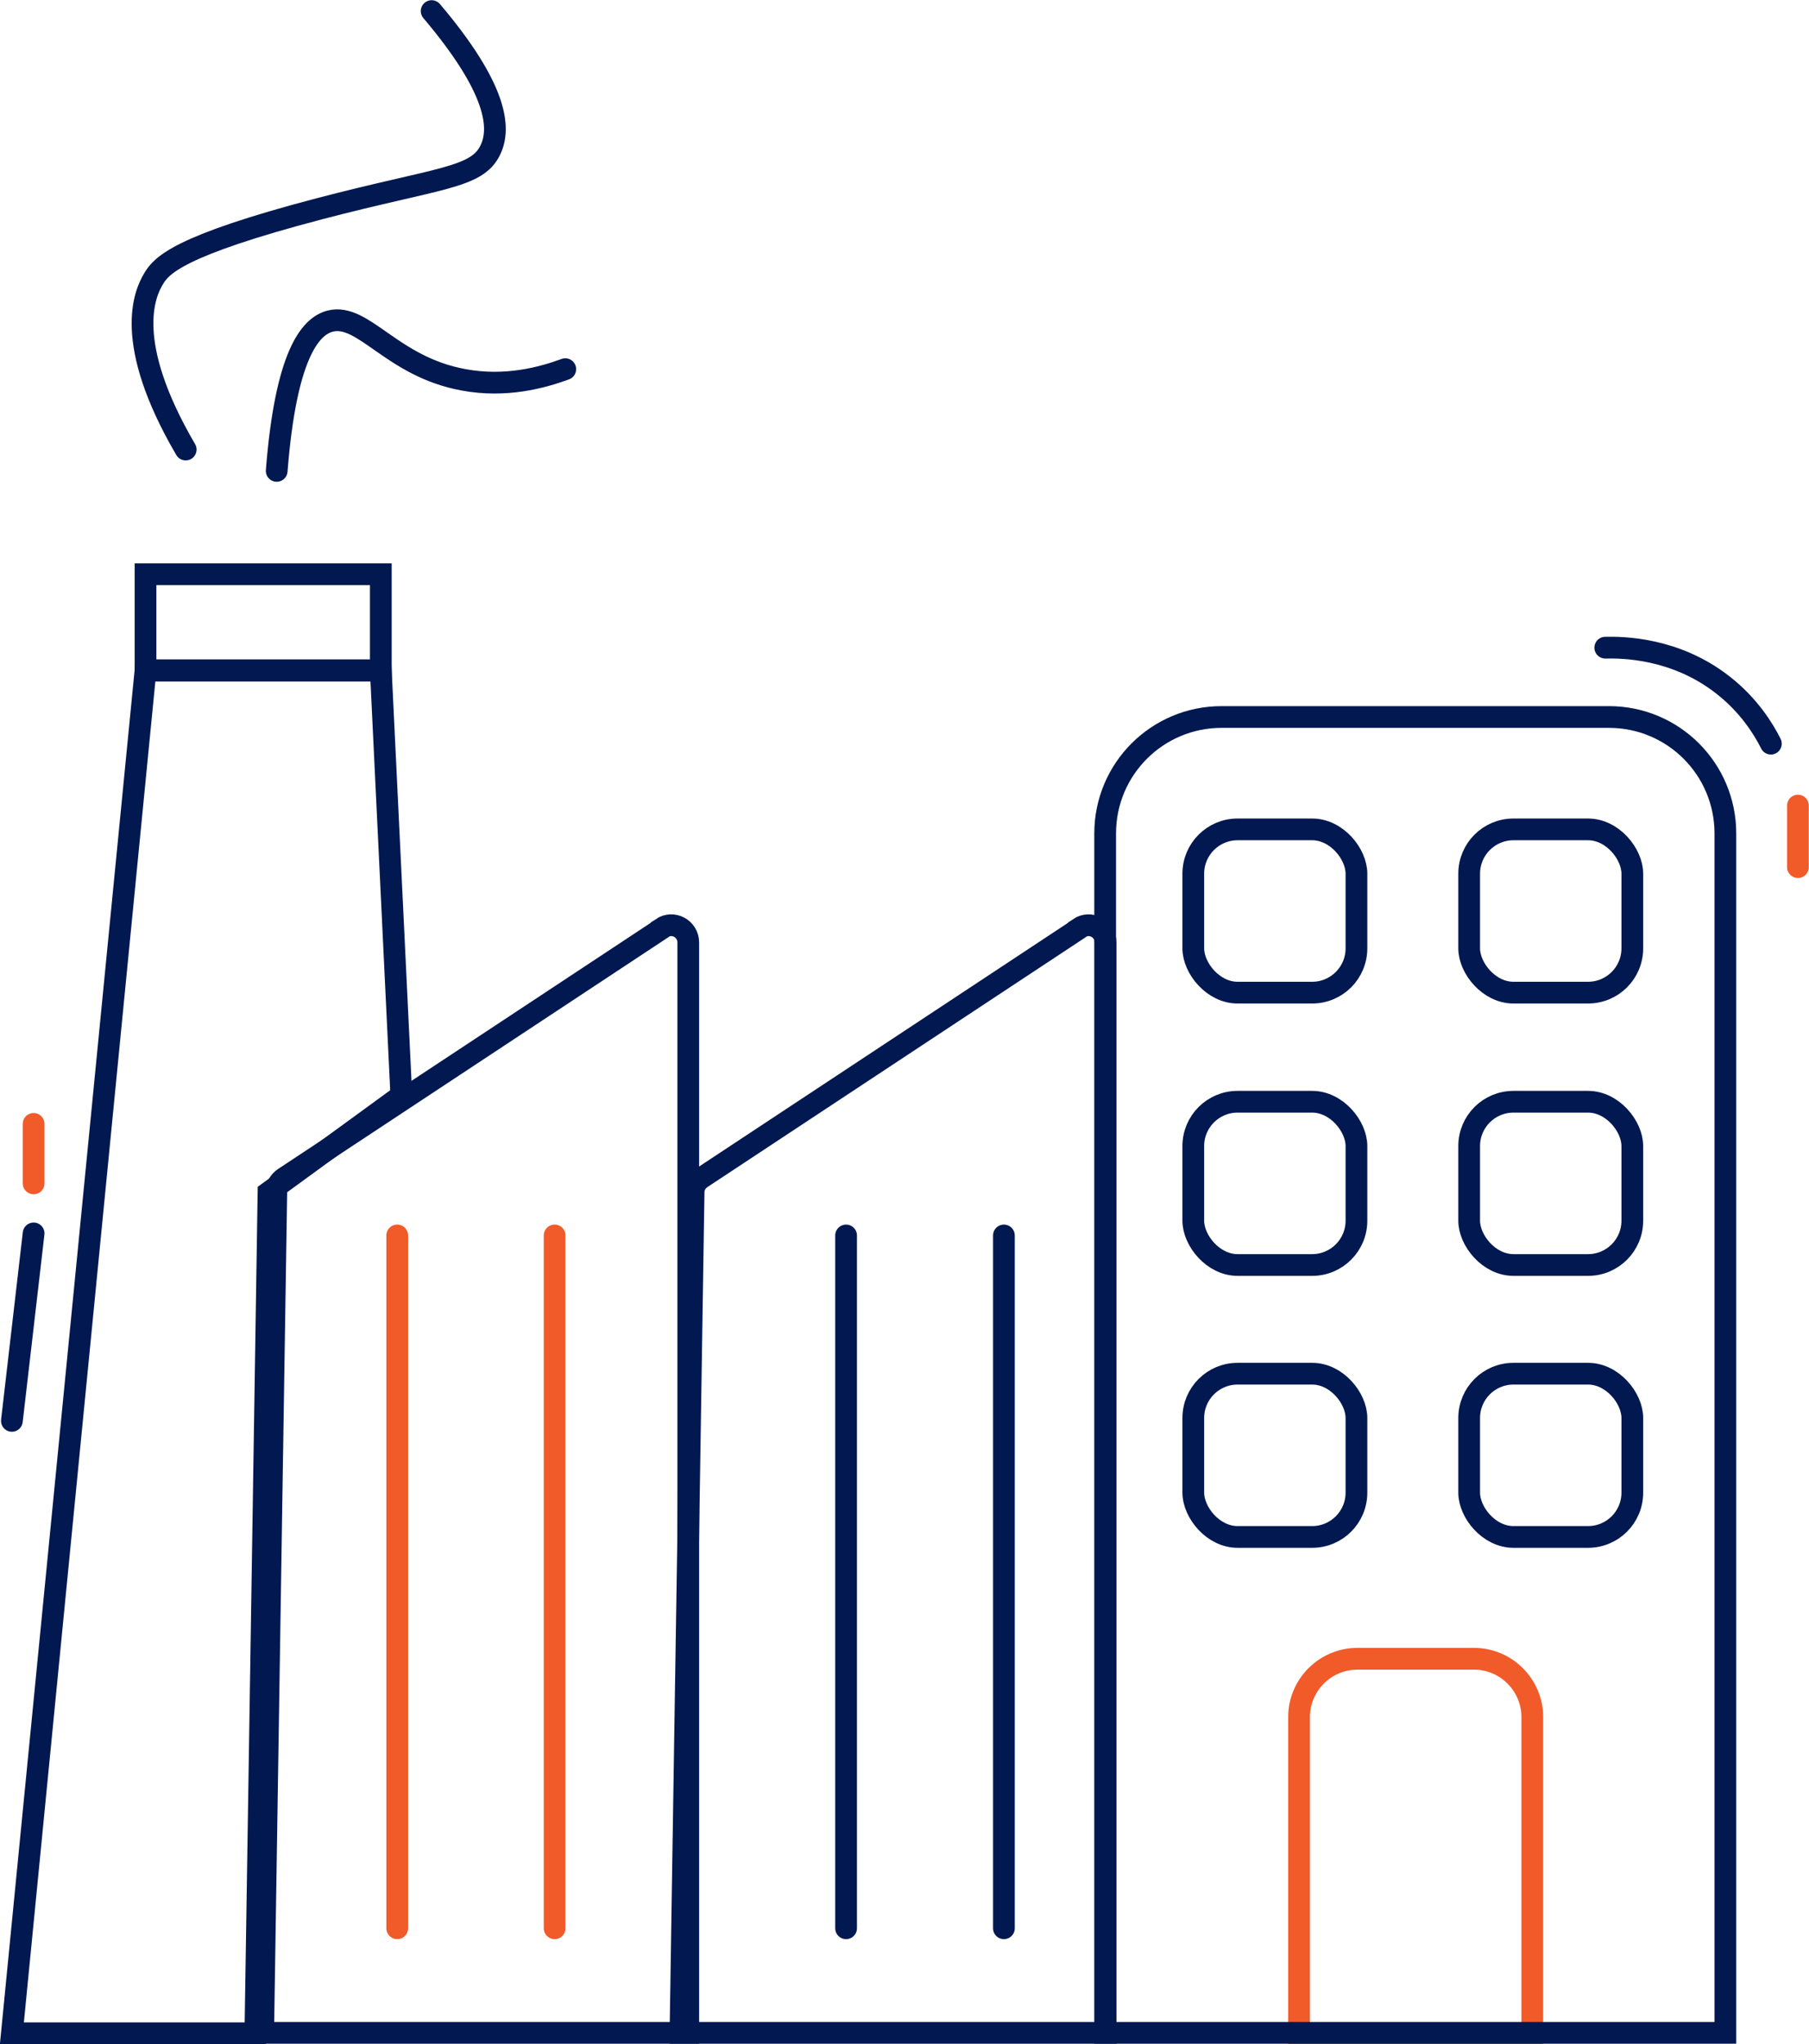 <svg xmlns="http://www.w3.org/2000/svg" id="Layer_2" data-name="Layer 2" viewBox="0 0 44.13 49.84"><defs><style> .cls-1, .cls-2 { stroke-miterlimit: 10; } .cls-1, .cls-2, .cls-3, .cls-4 { fill: none; } .cls-1, .cls-3 { stroke: #f15a29; stroke-width: .53px; } .cls-2, .cls-3, .cls-4 { stroke-linecap: round; } .cls-2, .cls-4 { stroke: #011850; stroke-width: .53px; } .cls-3, .cls-4 { stroke-linejoin: round; } </style></defs><g id="Layer_1-2" data-name="Layer 1"><path class="cls-1" d="M33.11,40.44h2.85c.78,0,1.42.64,1.42,1.42v7.71h-5.69v-7.71c0-.78.64-1.42,1.42-1.42Z"></path><path class="cls-2" d="M29.81,17.48h9.44c1.57,0,2.84,1.27,2.84,2.84v29.24h-15.13v-29.24c0-1.57,1.27-2.84,2.84-2.84Z"></path><rect class="cls-2" x="35.84" y="20.22" width="3.98" height="3.98" rx="1.08" ry="1.08"></rect><rect class="cls-2" x="29.11" y="20.22" width="3.98" height="3.98" rx="1.08" ry="1.08"></rect><rect class="cls-2" x="29.11" y="26.86" width="3.98" height="3.98" rx="1.08" ry="1.08"></rect><rect class="cls-2" x="35.84" y="26.86" width="3.98" height="3.98" rx="1.08" ry="1.08"></rect><rect class="cls-2" x="35.84" y="33.49" width="3.98" height="3.98" rx="1.08" ry="1.08"></rect><rect class="cls-2" x="29.11" y="33.49" width="3.98" height="3.98" rx="1.08" ry="1.08"></rect><path class="cls-4" d="M39.16,15.79c.41-.01,1.71,0,2.87.91.63.49.99,1.07,1.17,1.43"></path><line class="cls-3" x1="43.86" y1="19.64" x2="43.86" y2="21.14"></line><path class="cls-2" d="M26.32,22.64l-9.21,6.08c-.12.08-.19.21-.19.34l-.32,20.5h10.37v-26.58c0-.34-.37-.54-.65-.35Z"></path><path class="cls-2" d="M16.14,22.64l-9.21,6.08c-.12.08-.19.21-.19.34l-.32,20.5h10.37v-26.58c0-.34-.37-.54-.65-.35Z"></path><g><rect class="cls-2" x="3.55" y="14" width="5.74" height="2.35"></rect><polygon class="cls-2" points="3.55 16.34 .29 49.57 6.23 49.57 6.55 29.07 9.79 26.71 9.29 16.34 3.55 16.34"></polygon></g><line class="cls-3" x1=".82" y1="27.4" x2=".82" y2="28.85"></line><line class="cls-4" x1=".82" y1="30.07" x2=".29" y2="34.64"></line><line class="cls-4" x1="24.49" y1="30.12" x2="24.49" y2="47.01"></line><line class="cls-4" x1="20.64" y1="30.12" x2="20.64" y2="47.01"></line><line class="cls-3" x1="13.53" y1="30.12" x2="13.53" y2="47.01"></line><line class="cls-3" x1="9.69" y1="30.12" x2="9.69" y2="47.01"></line><path class="cls-2" d="M6.75,11.48c.22-2.81.81-3.52,1.3-3.65.82-.21,1.5,1.11,3.26,1.43,1.02.19,1.91-.05,2.48-.26"></path><path class="cls-2" d="M4.53,10.96c-1.54-2.63-1-3.81-.78-4.17.19-.32.61-.8,4.04-1.7,2.9-.76,3.84-.74,4.17-1.43.26-.53.18-1.49-1.43-3.39"></path></g></svg>
